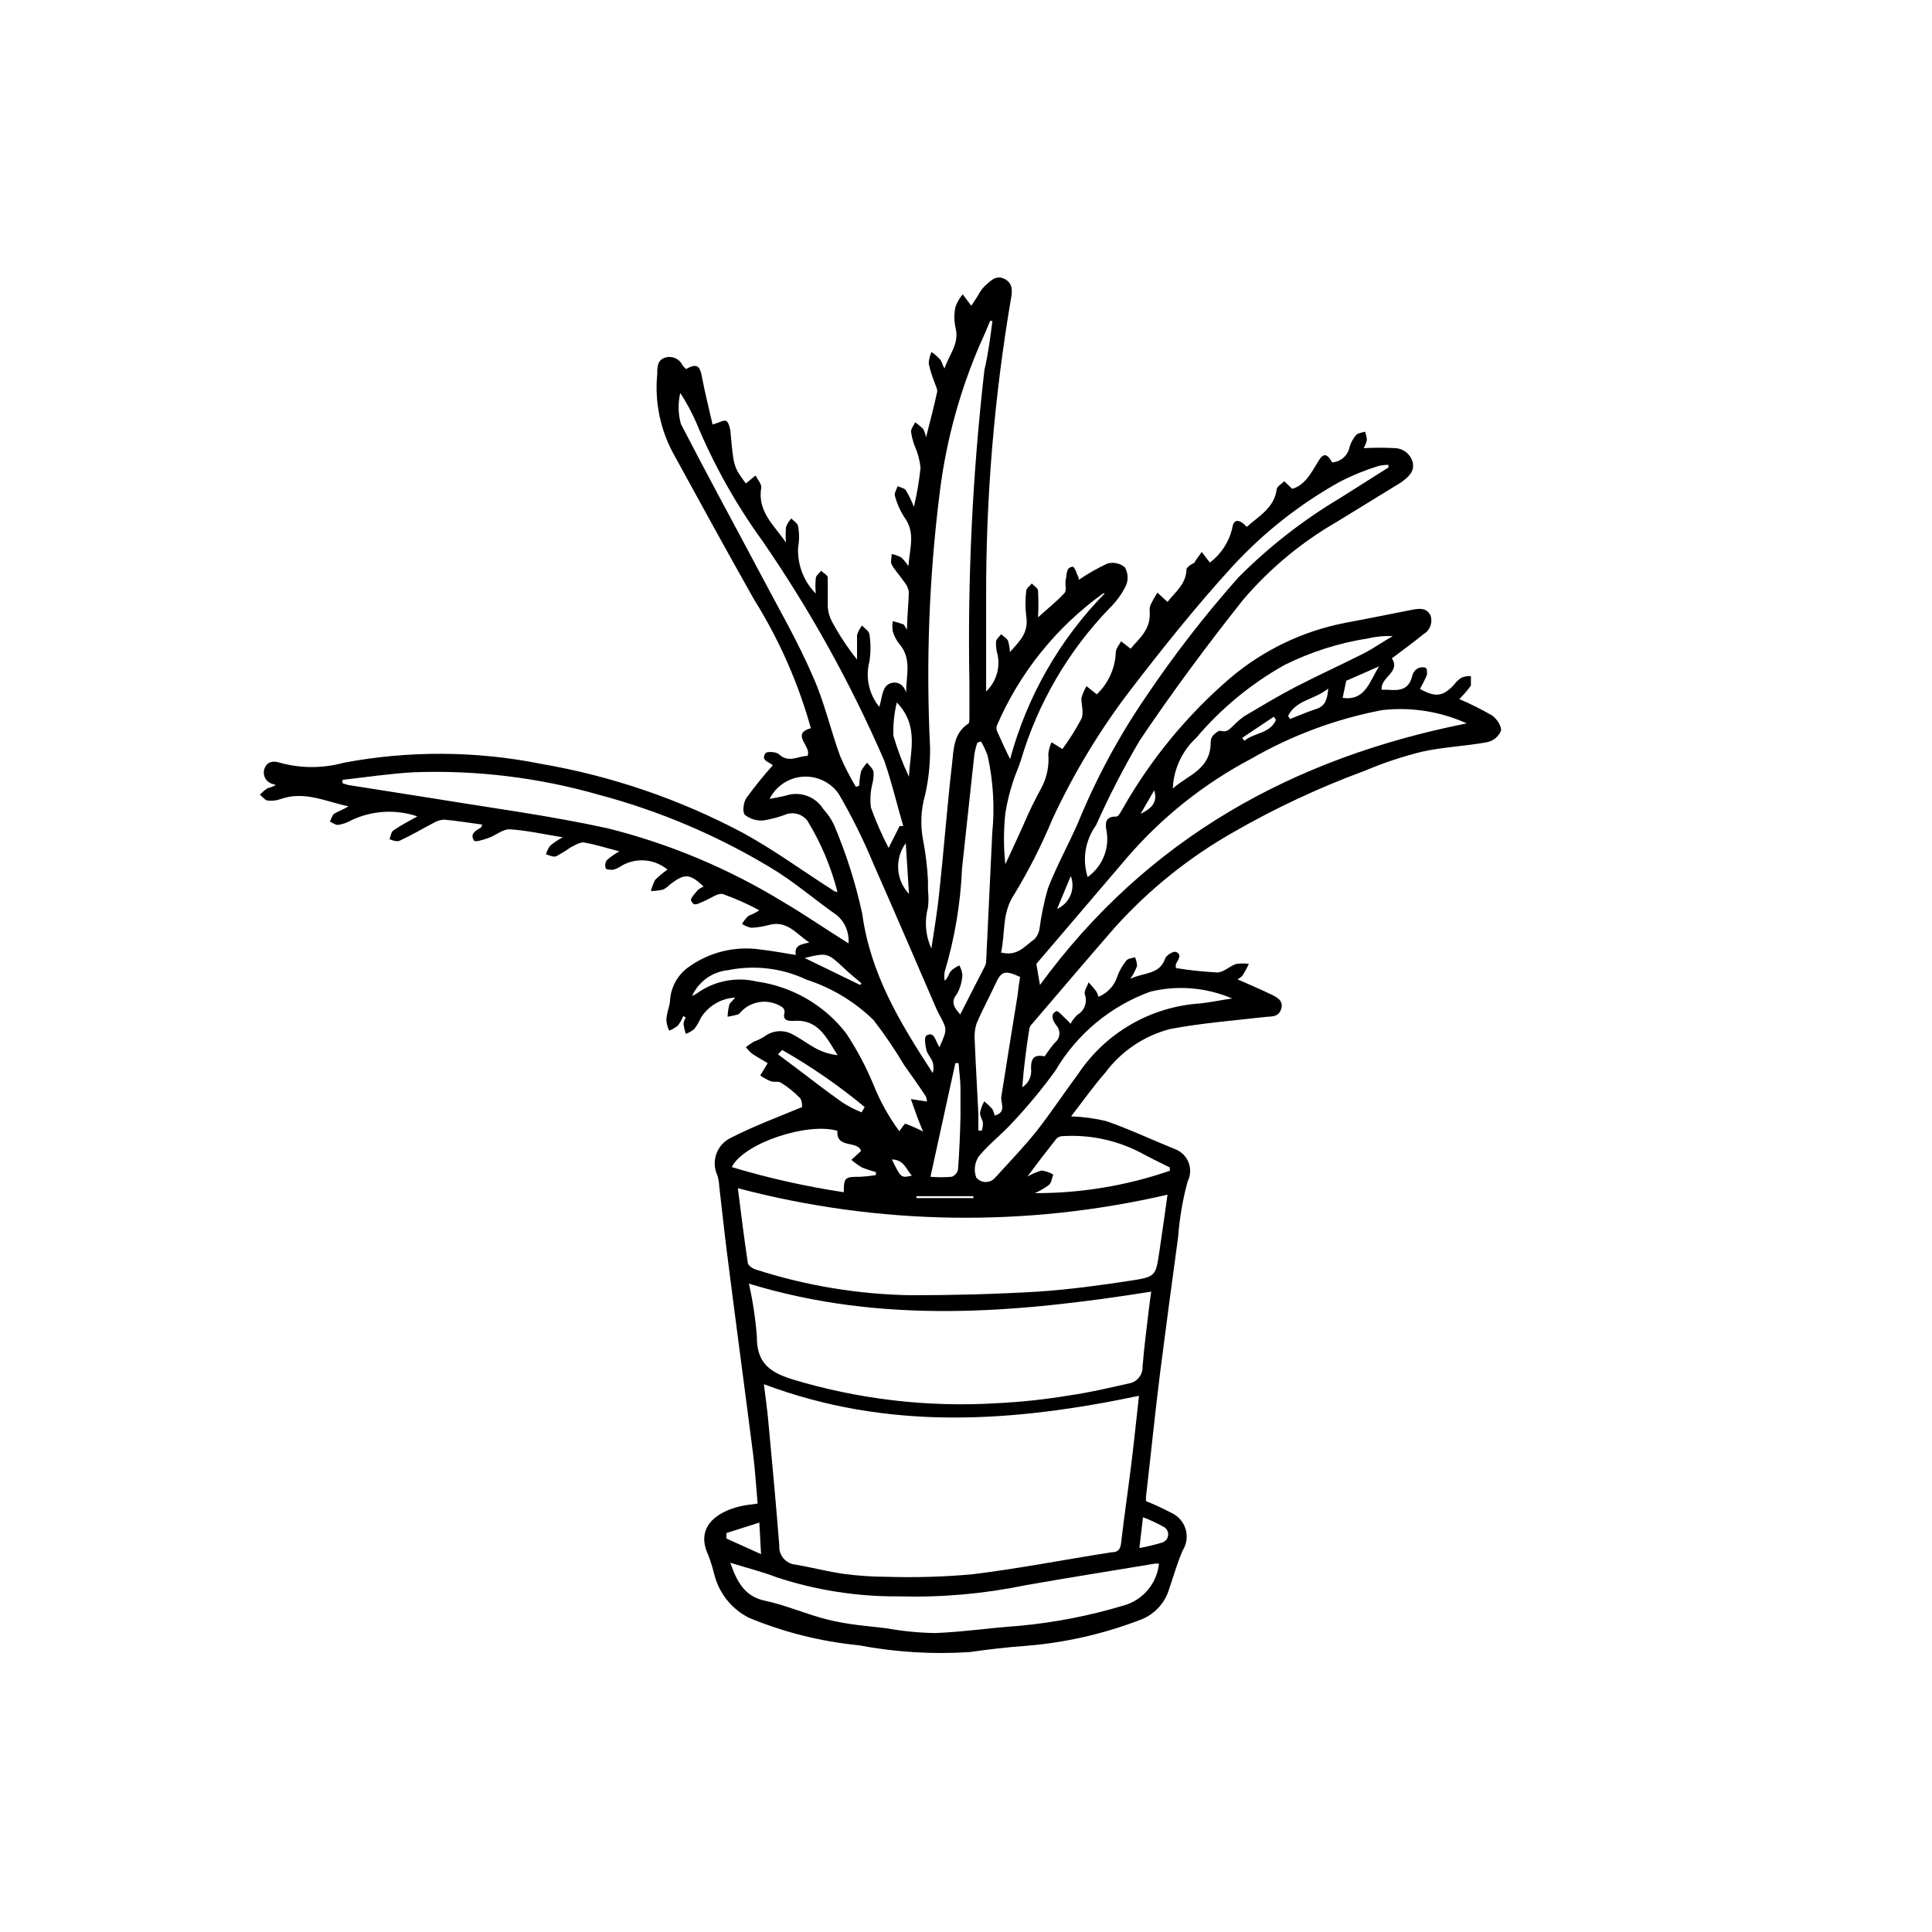 <?xml version="1.0" encoding="UTF-8"?>
<!-- Uploaded to: ICON Repo, www.iconrepo.com, Generator: ICON Repo Mixer Tools -->
<svg fill="#000000" width="800px" height="800px" version="1.1" viewBox="144 144 512 512" xmlns="http://www.w3.org/2000/svg">
 <path d="m432.24 376.42c3.836-2.727 5.793-7.398 5.039-12.043-0.402-1.914-0.605-4.082 2.621-3.981 0.504 0 1.16-1.309 1.613-2.066h-0.004c7.414-13.066 17.027-24.762 28.414-34.559 8.824-7.512 19.449-12.602 30.836-14.762 5.793-1.059 11.488-2.266 17.281-3.375 1.812-0.352 3.93-0.754 5.039 1.41h-0.004c0.684 1.906-0.102 4.031-1.863 5.035-2.621 2.168-5.441 4.18-8.363 6.398 2.469 3.629-3.176 5.039-2.672 8.312h1.613c3.125 0.301 5.691 0 6.5-3.828 0.203-0.727 0.672-1.355 1.309-1.762 0.66-0.379 1.441-0.469 2.168-0.254 0.352 0 0.555 1.359 0.352 1.965-0.531 1.262-1.137 2.488-1.812 3.68 4.18 2.266 6.047 2.016 9.02-1.109 0.539-0.762 1.227-1.41 2.012-1.914 0.789-0.297 1.629-0.434 2.469-0.402v2.519c-0.922 1.273-1.953 2.469-3.07 3.574 2.969 1.273 5.863 2.719 8.664 4.336 1.258 0.855 2.621 2.922 2.367 4.082v-0.004c-0.652 1.574-2.055 2.711-3.727 3.023-5.691 1.059-11.586 1.258-17.23 2.519-5.164 1.281-10.219 2.965-15.113 5.039-12.172 4.481-23.934 9.992-35.168 16.473-11.562 6.609-22.004 15.012-30.934 24.891-7.406 8.465-14.66 17.078-22.016 25.645-0.348 0.312-0.609 0.711-0.758 1.156-0.805 5.039-1.512 10.43-1.914 15.719 1.711-1.062 2.621-3.047 2.32-5.039 0-2.871 0.957-3.629 3.629-3.176l-0.004 0.004c0.816-1.246 1.711-2.441 2.672-3.578 0.695-0.543 1.137-1.348 1.211-2.231 0.078-0.879-0.215-1.75-0.809-2.402-0.805-1.109-1.812-2.871 0-3.727 0.453-0.25 1.812 1.41 2.769 2.266 0.957 0.855 0.352 0.402 1.008 1.059v-0.004c0.48-0.902 1.113-1.723 1.863-2.418 1.867-1.09 2.68-3.367 1.918-5.391-0.25-0.906 0.656-2.117 1.008-3.176v0.004c0.711 0.754 1.383 1.543 2.012 2.367 0.262 0.461 0.465 0.949 0.605 1.461 2.438-0.984 4.293-3.023 5.039-5.543 0.559-1.48 1.359-2.859 2.367-4.078 0.453-0.555 1.512-0.605 2.266-0.855l0.004-0.004c0.328 0.73 0.516 1.52 0.551 2.32-0.457 1.211-1.066 2.363-1.812 3.426 3.629-1.812 7.758-1.008 9.27-5.441 0.301-0.855 2.168-1.965 2.82-1.715 1.762 0.707 0.605 2.066 0 3.223v0.004c-0.043 0.352-0.043 0.707 0 1.055 3.641 0.586 7.305 0.973 10.984 1.16 1.664 0 3.223-1.664 5.039-2.266 1.102-0.152 2.223-0.152 3.324 0-0.492 1.055-1.047 2.082-1.66 3.07-0.383 0.426-0.848 0.766-1.363 1.008 3.176 1.41 6.144 2.672 9.07 4.082 1.512 0.707 3.176 1.664 2.519 3.777-0.656 2.117-2.367 1.965-4.133 2.117-8.363 0.957-16.828 1.613-25.191 3.176-6.941 1.773-13.062 5.883-17.328 11.637-3.176 3.629-5.945 7.559-9.02 11.539 3.141 0.105 6.262 0.527 9.32 1.258 6.246 2.168 12.293 5.039 18.289 7.457 1.621 0.625 2.902 1.906 3.527 3.527 0.625 1.625 0.531 3.434-0.254 4.988-1.305 4.812-2.148 9.738-2.519 14.711-1.645 12.023-3.242 24.031-4.785 36.023-1.359 10.934-2.469 21.867-3.727 32.797-0.027 0.402-0.027 0.805 0 1.207 2.269 0.906 4.488 1.93 6.648 3.074 1.855 0.812 3.262 2.398 3.844 4.34 0.582 1.938 0.281 4.035-0.82 5.734-1.41 3.324-2.418 6.852-3.527 10.078-1.145 3.926-4.137 7.047-8.012 8.363-9.57 3.644-19.613 5.918-29.824 6.75-5.039 0.352-10.078 0.957-15.113 1.664-9.828 0.633-19.699 0.023-29.371-1.816-10.016-0.98-19.832-3.441-29.121-7.305-4.555-2.332-7.879-6.519-9.121-11.484-0.426-1.707-0.949-3.391-1.562-5.039-3.727-7.809 2.769-11.688 8.465-13 1.41-0.352 2.922-0.453 4.586-0.707-0.402-4.535-0.656-8.918-1.211-13.199-2.266-17.734-4.637-35.266-6.902-53.203-0.754-5.894-1.359-11.84-2.066-17.734l0.004 0.004c-0.047-0.938-0.199-1.867-0.453-2.769-0.875-1.816-0.984-3.906-0.301-5.801 0.684-1.895 2.098-3.438 3.926-4.277 6.098-3.125 12.543-5.492 18.793-8.113 0-0.352 0-1.715-0.555-2.367-1.5-1.562-3.195-2.934-5.039-4.078-0.754-0.504-2.016 0-2.973-0.504-0.887-0.383-1.73-0.855-2.519-1.41l1.965-3.273c-1.16-0.707-2.719-1.562-4.231-2.57v-0.004c-0.57-0.504-1.094-1.059-1.562-1.66 0.676-0.531 1.383-1.02 2.117-1.461 1.008-0.359 1.973-0.832 2.871-1.41 2.223-1.664 5.223-1.82 7.609-0.402 2.117 1.109 4.082 2.621 6.195 3.727 1.73 0.891 3.609 1.453 5.543 1.664-2.922-4.434-5.039-9.672-11.738-9.07-1.258 0-3.023 0-2.316-2.316h-0.004c0.016-0.508-0.207-0.992-0.602-1.312-3.375-2.285-7.894-1.863-10.781 1.008-0.301 0.301-0.605 0.754-1.008 0.906-0.898 0.25-1.805 0.453-2.723 0.605 0.027-0.984 0.164-1.965 0.402-2.922 0-0.656 0.855-1.16 1.613-2.168v0.004c-3.734 0.203-7.137 2.215-9.117 5.391-0.445 1.016-1.004 1.98-1.664 2.871-0.68 0.598-1.465 1.059-2.316 1.359-0.273-0.855-0.477-1.73-0.605-2.621 0.066-0.609 0.273-1.195 0.605-1.711l-0.656-0.402c-0.375 0.914-0.867 1.777-1.461 2.566-0.688 0.543-1.453 0.984-2.266 1.312-0.438-0.848-0.695-1.773-0.758-2.723 0-1.762 0.805-3.527 0.957-5.039v0.004c0.148-3.68 2.016-7.074 5.039-9.172 5.457-3.891 12.207-5.531 18.844-4.582 3.125 0.352 6.246 0.957 9.473 1.461-0.504-2.621 1.512-2.82 3.578-3.324-3.375-2.117-5.793-5.945-10.68-4.637h-0.004c-1.531 0.426-3.102 0.68-4.688 0.754-0.875-0.18-1.715-0.523-2.469-1.008 0.461-0.801 1.039-1.531 1.715-2.164 1.012-0.375 1.973-0.867 2.871-1.461-3.09-1.676-6.309-3.109-9.621-4.285-1.309-0.402-3.223 1.109-5.039 1.863-1.812 0.754-2.769 1.562-3.477-0.301 0-0.605 1.16-1.863 1.914-2.719 0.441-0.355 0.934-0.645 1.461-0.859-3.727-3.477-5.039-3.527-8.969-0.504-0.504 0.539-1.102 0.984-1.762 1.312-1.059 0.238-2.141 0.375-3.227 0.402 0.227-1.039 0.598-2.039 1.109-2.973 1.004-1.008 2.102-1.918 3.277-2.719-3.453-2.863-8.32-3.266-12.195-1.008-0.68 0.492-1.449 0.852-2.266 1.055-0.656 0-1.812 0-1.914-0.402-0.258-0.727-0.148-1.535 0.301-2.164 1.02-0.891 2.137-1.668 3.324-2.32-3.375-0.855-6.398-1.863-9.523-2.367-1.059 0-2.367 0.754-3.477 1.359h0.004c-1.207 0.859-2.469 1.633-3.777 2.32-0.754 0.301-1.762-0.301-2.672-0.504 0.207-0.816 0.566-1.586 1.059-2.269 1.039-0.875 2.172-1.633 3.375-2.266-5.289-0.855-9.723-1.863-14.156-2.117-1.812 0-3.68 1.664-5.594 2.316-1.914 0.656-3.477 1.109-3.777 0.656-1.16-1.762 0.453-2.672 1.863-3.426 0.141-0.25 0.242-0.523 0.301-0.805-3.426-0.453-6.801-1.008-10.078-1.309h0.004c-1.016 0.059-2.004 0.371-2.871 0.906-2.973 1.562-5.844 3.273-8.918 4.684-0.656 0.301-1.762 0-2.672-0.402 0.301-0.805 0.402-1.914 1.008-2.316 1.863-1.309 3.93-2.367 6.348-3.727v-0.004c-5.719-1.934-11.969-1.57-17.43 1.008-1.117 0.648-2.348 1.078-3.629 1.262-0.656 0-1.41-0.555-2.117-0.906 0.402-0.707 0.605-1.715 1.211-2.117 0.605-0.402 2.469-1.109 3.727-1.914-5.945-1.211-11.688-4.18-18.035-1.914-1.047 0.383-2.168 0.52-3.273 0.402-0.754 0-1.461-1.008-2.168-1.562 0.578-0.621 1.219-1.18 1.914-1.664 0.801-0.227 1.578-0.527 2.32-0.906l-1.109-0.352c-0.809-0.281-1.469-0.883-1.82-1.664s-0.367-1.676-0.043-2.469c0.754-1.914 2.57-1.914 4.082-1.41h-0.004c5.508 1.512 11.32 1.512 16.828 0 17.34-3.273 35.148-3.172 52.445 0.305 18.66 3.223 36.688 9.395 53.406 18.285 8.211 4.484 15.82 10.078 23.73 15.113v0.004c0.371 0.309 0.824 0.504 1.309 0.551-1.691-6.66-4.375-13.027-7.961-18.891-1.242-1.637-3.356-2.356-5.34-1.812-2 0.785-4.078 1.359-6.195 1.711-1.809 0.191-3.617-0.336-5.039-1.461-0.707-0.707-0.402-3.324 0.402-4.484 2.188-3.004 4.523-5.894 7.004-8.664v0c-1.008-0.906-3.273-1.258-1.965-3.176 0.352-0.555 2.871-0.402 3.578 0.25 2.621 2.469 5.039 0.453 7.559 0.453 1.258-2.519-4.637-5.742 0.906-7.356l-0.004 0.004c-3.367-12.07-8.457-23.594-15.113-34.211-7.106-12.594-14.008-25.191-21.008-37.988v0.004c-3.731-6.594-5.332-14.18-4.586-21.715 0-1.762 0-3.727 2.215-4.332h0.004c1.797-0.496 3.691 0.375 4.481 2.062 0.277 0.359 0.582 0.699 0.91 1.008 2.82-1.562 3.68-0.957 4.231 2.066 0.805 4.332 1.914 8.566 2.82 12.645 1.715-0.504 3.023-1.309 3.629-0.957 0.605 0.352 1.008 1.812 1.109 2.82 0.855 9.32 0.805 9.32 4.082 13.754l2.57-2.117c0.555 1.109 1.664 2.316 1.512 3.273-1.109 6.297 3.578 10.078 6.551 14.508l-0.004 0.008c-0.102-1.359-0.102-2.723 0-4.082 0.312-0.855 0.793-1.645 1.41-2.316 0.656 0.656 1.715 1.309 1.812 2.066 0.328 1.848 0.328 3.742 0 5.59-0.23 4.559 1.473 9.004 4.688 12.242-0.145-1.34-0.145-2.688 0-4.027 0-0.754 0.906-1.309 1.41-2.016 0.605 0.605 1.715 1.16 1.762 1.762v7.809c0.082 1.359 0.461 2.684 1.109 3.879 1.906 3.555 4.133 6.926 6.648 10.078v-6.5c0.297-0.906 0.738-1.758 1.312-2.519 0.707 0.754 1.863 1.461 1.965 2.316 0.375 2.387 0.375 4.82 0 7.207-1.102 4.199-0.125 8.676 2.617 12.039 0.656-1.965 0.707-4.586 2.066-5.742 1.359-1.16 4.18-1.109 5.039 1.965 0-4.484 1.562-8.918-1.715-12.797-0.824-1.008-1.441-2.176-1.812-3.426-0.148-0.902-0.148-1.82 0-2.719 0.906 0.215 1.797 0.484 2.672 0.805 0.352 0 0.504 0.656 1.109 1.41 0-3.777 0.453-7.004 0.453-10.078h-0.004c-0.176-0.969-0.609-1.875-1.258-2.617-1.059-1.562-2.367-2.922-3.273-4.535-0.352-0.707 0-1.863 0-2.769 0.895 0.172 1.762 0.477 2.566 0.906 0.719 0.688 1.348 1.469 1.867 2.316 0.402-5.039 1.914-8.969-1.109-13.047-1.152-1.797-2.004-3.773-2.519-5.844 0-0.656 0.504-1.562 0.805-2.316 0.707 0.352 1.762 0.504 2.168 1.109v-0.004c0.832 1.395 1.543 2.863 2.117 4.383 0.809-3.418 1.398-6.883 1.762-10.379-0.211-2-0.738-3.957-1.562-5.793-0.461-1.219-0.781-2.488-0.957-3.777 0-0.805 0.707-1.613 1.109-2.469 0.75 0.531 1.457 1.121 2.117 1.762 0.352 0.699 0.609 1.445 0.754 2.219 1.109-4.383 2.117-8.262 2.973-12.141 0-0.805-0.504-1.715-0.805-2.621-0.617-1.555-1.105-3.156-1.461-4.789 0.039-1.062 0.297-2.109 0.754-3.07 0.859 0.621 1.652 1.332 2.367 2.113 0.453 0.605 0.555 1.461 1.059 2.266 1.16-3.578 4.031-6.551 2.922-10.832v0.004c-0.402-1.828-0.402-3.719 0-5.543 0.43-1.199 1.082-2.312 1.914-3.273l2.266 3.023 1.715-2.621c0.473-0.918 1.062-1.766 1.766-2.519 1.512-1.309 2.973-3.176 5.34-1.965 2.367 1.211 2.016 3.426 1.664 5.441h-0.004c-4.445 26.195-6.637 52.727-6.547 79.301v24.586c2.578-2.465 3.734-6.07 3.074-9.574-0.352-1.141-0.504-2.332-0.457-3.527 0-0.754 0.855-1.41 1.359-2.066 0.605 0.555 1.461 1.008 1.812 1.715h0.004c0.297 0.98 0.469 1.996 0.504 3.023 2.519-2.871 5.039-5.039 4.332-9.523-0.277-2.223-0.277-4.477 0-6.699 0-0.707 0.957-1.309 1.461-1.965 0.605 0.605 1.613 1.211 1.664 1.863 0.129 2.367 0.129 4.738 0 7.106 2.672-2.418 5.039-4.281 7.055-6.5 0.605-0.707 0-2.316 0.301-3.527 0.301-1.211 0-3.324 1.863-3.375 0.504 0 1.059 1.914 1.562 2.973 0.016 0.168 0.016 0.336 0 0.504 2.41-1.656 4.953-3.106 7.606-4.332 1.617-0.461 3.356-0.082 4.637 1.008 0.836 1.461 0.949 3.227 0.301 4.785-1.082 2.234-2.547 4.266-4.332 5.996-10.965 11.352-19.035 25.176-23.527 40.305-0.605 1.965-1.512 3.828-2.117 5.793-0.895 2.711-1.57 5.492-2.016 8.312-0.477 4.488-0.477 9.016 0 13.5 1.562-3.324 3.074-6.648 4.637-10.078v0.004c1.492-3.547 3.176-7.012 5.039-10.379 1.379-2.703 1.973-5.742 1.711-8.766 0.121-1.082 0.41-2.133 0.859-3.125l2.871 1.812v0.004c1.871-2.543 3.555-5.223 5.035-8.012 0.707-1.512 0-3.68 0-5.492 0.316-1.113 0.773-2.18 1.363-3.176l2.719 2.168c3.07-2.91 4.879-6.906 5.039-11.133 0-0.957 0.906-1.965 1.41-2.922l2.519 1.965c2.215-2.719 5.492-5.039 5.039-10.078-0.043-0.645 0.098-1.293 0.402-1.863 0.504-1 1.059-1.977 1.66-2.922l2.672 2.469c1.914-2.519 5.039-4.734 5.039-8.816 0.52-0.68 1.215-1.203 2.016-1.512 0.555-1.008 1.359-1.914 2.016-2.922l2.168 2.82h-0.004c2.938-2.223 5.019-5.391 5.894-8.969 0.352-2.621 1.762-2.719 3.879-0.504 3.176-2.82 7.254-5.039 7.91-9.824 0-0.855 1.309-1.512 2.016-2.266l2.117 2.016c3.477-1.008 5.039-4.281 6.953-7.356 1.309-2.215 2.316-2.016 3.629 0.352h-0.004c2.312-0.148 4.223-1.852 4.637-4.133 0.352-1.172 0.953-2.254 1.762-3.172 0.504-0.504 1.512-0.555 2.316-0.855h0.004c0.258 0.715 0.426 1.457 0.5 2.215-0.191 0.758-0.48 1.484-0.855 2.168 2.769-0.152 5.543-0.152 8.312 0 2.32 0.09 4.273 1.754 4.738 4.031 0.352 2.469-1.461 3.777-3.125 5.039l-17.078 10.477c-9.332 5.387-17.68 12.32-24.688 20.504-9.621 12.09-18.844 24.535-27.457 37.332-4.309 7.297-8.195 14.832-11.637 22.57-2.871 3.961-3.695 9.043-2.219 13.707zm-85.797 134.41c0.453 3.879 0.957 7.106 1.211 10.328 1.008 10.781 2.016 21.613 2.871 32.445h-0.004c-0.176 2.562 1.727 4.797 4.285 5.039 4.231 0.707 8.363 1.812 12.543 2.418 3.789 0.52 7.609 0.789 11.438 0.805 7.613 0.238 15.234 0.02 22.82-0.652 12.395-1.512 24.637-3.93 36.98-5.844 1.613 0 2.316-0.656 2.519-2.469 0.805-7.055 1.863-14.055 2.719-21.059 0.754-6.047 1.359-12.141 2.016-17.938-33.352 7.004-66.301 9.371-99.398-3.074zm102.68-24.535c-35.668 5.644-71.039 8.766-106.66-2.117 1.051 4.629 1.758 9.328 2.113 14.059 0 6.5 2.82 9.168 9.02 11.184 17.625 5.383 36.07 7.566 54.461 6.449 6.469-0.312 12.91-1.004 19.297-2.066 5.34-0.754 10.578-2.016 15.82-3.176v0.004c2.18-0.379 3.734-2.324 3.625-4.535 0.402-5.039 1.059-10.078 1.664-15.113 0.203-1.816 0.453-3.477 0.656-4.891zm-109.58-27.406c0.855 6.852 1.664 13.301 2.621 19.699 0 0.707 1.211 1.562 2.016 1.812h-0.004c13.387 4.332 27.344 6.641 41.414 6.852 11.184 0 22.371-0.301 33.504-0.957 8.211-0.555 16.473-1.664 24.637-2.922 6.551-1.008 6.551-1.258 7.508-7.656 0.754-5.039 1.461-10.078 2.168-15.113l-0.004-0.004c-37.527 8.699-76.613 8.113-113.86-1.711zm67.457-229.84h-0.605c-0.805 1.863-1.562 3.828-2.469 5.691l0.004 0.004c-5.465 12.516-9.113 25.746-10.832 39.297-2.863 22.551-3.738 45.309-2.621 68.012 0.059 4.238-0.379 8.465-1.309 12.598-1.113 3.863-1.305 7.938-0.555 11.891 0.688 3.559 1.125 7.16 1.309 10.781v2.519c0.176 1.555 0.176 3.129 0 4.684-0.98 3.606-0.66 7.441 0.906 10.832 0.754-5.039 1.613-10.078 2.117-15.113 1.211-11.285 2.066-22.672 3.375-33.957 0.402-3.727 0.402-7.961 4.231-10.48 0.301 0 0.352-0.855 0.352-1.258v-9.523h0.004c-0.516-27.734 0.816-55.469 3.981-83.027 1.008-4.231 1.562-8.613 2.113-12.949zm44.133 329.34h0.004c-0.371-0.023-0.742-0.023-1.109 0-11.488 1.914-22.973 3.727-34.41 5.742v0.004c-10.953 2.254-22.125 3.234-33.301 2.922-11.02 0.094-21.977-1.605-32.445-5.039-3.93-1.512-8.012-2.519-12.344-3.879 1.762 5.039 3.828 8.969 9.219 10.078s11.133 3.68 16.777 5.039c5.644 1.359 10.078 1.613 15.469 2.266h-0.004c4.258 0.766 8.574 1.188 12.898 1.258 7.406-0.301 14.812-1.41 22.219-1.914 9.324-0.863 18.539-2.652 27.508-5.34 5.18-1.375 8.969-5.805 9.523-11.137zm-82.27-164.39c0.242-2.812-0.883-5.57-3.023-7.406-5.945-4.18-11.488-9.02-17.684-12.695-14.133-8.516-29.398-14.996-45.344-19.246-15.953-4.578-32.531-6.602-49.121-5.996-6.348 0.352-12.645 1.309-18.941 2.016v0.855c0.488 0.215 0.992 0.383 1.512 0.504l22.066 3.477c15.617 2.57 31.336 4.637 46.754 8.012 16.383 4.106 32.043 10.68 46.449 19.496 5.746 3.375 11.438 7.305 17.332 10.984zm50.734 11.031c28.465-38.895 67.059-60.156 113.11-69.324-7.019-3.172-14.766-4.391-22.422-3.523-12.207 2.328-23.941 6.688-34.711 12.895-12.484 6.59-23.629 15.461-32.848 26.148l-24.082 28.215zm-10.078-8.566c4.231 1.008 6.144-1.863 8.566-3.527v0.004c0.777-0.793 1.273-1.82 1.41-2.922 0.477-3.578 1.219-7.113 2.215-10.582 2.266-5.844 5.34-11.438 7.91-17.23 4.773-11.699 10.77-22.859 17.887-33.301 7.512-11.195 15.777-21.867 24.738-31.941 8-8.031 16.969-15.039 26.699-20.855l13-8.211v-0.707c-0.883-0.008-1.762 0.094-2.621 0.301-3.469 1.066-6.84 2.434-10.074 4.082-10.727 5.949-20.422 13.586-28.719 22.621-9.219 10.074-18.137 21.211-26.703 32.344-8.242 10.727-15.27 22.336-20.957 34.613-2.852 6.859-6.219 13.496-10.074 19.848-3.379 5.039-2.32 10.277-3.527 15.52zm-27.105-33.555h0.957c-1.715-5.793-3.074-11.738-5.039-17.332l0.004 0.004c-8.871-20.473-19.723-40.027-32.395-58.391-7.031-9.727-12.898-20.246-17.484-31.336-1.184-2.68-2.582-5.258-4.18-7.711-0.629 2.691-0.578 5.496 0.148 8.164 6.852 13.301 14.008 26.398 21.008 39.598 4.785 9.117 10.078 18.188 14.105 27.609 2.973 6.699 4.586 13.957 7.106 20.859 1.203 2.812 2.602 5.543 4.184 8.16l0.855-0.301c0.062-1.289 0.23-2.57 0.504-3.828 0.43-0.828 0.973-1.59 1.613-2.269 0.605 0.805 1.512 1.512 1.715 2.418h-0.004c0.055 1.105-0.066 2.207-0.352 3.277-0.496 2.023-0.617 4.125-0.352 6.195 1.316 3.66 2.883 7.231 4.684 10.68zm10.531 58.648c2.117-4.734 2.117-4.734 0-8.613l-0.754-1.512c-5.543-12.797-11.035-25.645-16.676-38.391l-0.004-0.004c-2.66-6.434-5.758-12.676-9.27-18.691-2.16-3.074-5.781-4.785-9.527-4.508-3.75 0.281-7.078 2.508-8.762 5.871 1.512-0.301 2.973-0.504 4.434-0.906 3.695-1.172 7.711 0.297 9.777 3.574 1.137 1.234 2.086 2.625 2.82 4.133 3.238 7.606 5.754 15.5 7.508 23.578 2.168 16.02 10.078 29.07 18.691 42.27 0.277-0.938 0.277-1.934 0-2.871-0.402-1.109-1.359-2.066-1.664-3.176-0.301-1.109-0.656-3.578 0-3.879 1.965-1.109 2.266 1.008 2.973 2.215zm77.586-12.949c-6.836-2.93-14.438-3.566-21.664-1.812-10.582 3.832-19.492 11.246-25.191 20.957-3.481 4.805-7.269 9.383-11.332 13.703-2.82 3.125-6.297 5.742-8.969 9.02-1.102 1.652-1.348 3.731-0.656 5.594 0.621 0.746 1.547 1.18 2.519 1.18 0.973 0 1.898-0.434 2.519-1.18 3.727-4.133 7.656-8.16 11.082-12.496 3.426-4.332 7.254-10.078 10.984-15.113 7.305-10.855 19.234-17.707 32.293-18.543 3.074-0.352 5.594-0.906 8.414-1.309zm-143.18-0.656c0.418-0.168 0.824-0.371 1.211-0.602 4.606-3.383 10.465-4.562 16.02-3.227 9.332 1.297 17.789 6.176 23.578 13.605 2.879 4.316 5.324 8.906 7.309 13.703 1.746 4.387 4.051 8.535 6.852 12.344 0.707-0.855 1.359-2.066 1.664-1.965h-0.004c1.594 0.578 3.141 1.27 4.637 2.062-0.754-1.914-1.309-3.176-1.762-4.484l-1.465-4.129 4.231 0.656h0.004c0.012-0.488-0.09-0.973-0.305-1.414-1.812-2.769-3.777-5.492-5.691-8.211-2.465-4.137-5.172-8.125-8.113-11.941-5.016-4.902-11.105-8.578-17.781-10.73-6.465-3.059-13.75-3.941-20.758-2.519-4.191 0.395-7.848 3.012-9.574 6.852zm71.039 5.039 6.648-12.996c0.207-0.406 0.312-0.855 0.305-1.312 0.555-11.285 1.059-22.57 1.613-33.855h-0.004c0.684-6.871 0.277-13.809-1.207-20.555-0.473-1.309-1.062-2.574-1.762-3.777l-0.957 0.301h-0.004c-0.359 1.016-0.629 2.059-0.805 3.125-1.109 10.078-2.168 20.152-3.273 30.23v-0.004c-0.387 9.273-1.926 18.465-4.586 27.359-0.148 0.797-0.148 1.617 0 2.418 0.957-0.906 1.059-1.914 1.613-2.57 0.66-0.633 1.426-1.145 2.266-1.512 0.441 0.793 0.719 1.668 0.809 2.57-0.098 1.77-0.598 3.492-1.461 5.035-1.715 2.016-0.758 3.578 0.855 5.344zm-32.496 30.684c-7.91-2.316-24.836 3.273-27.961 9.621 9.719 2.918 19.637 5.141 29.676 6.652 0-3.981 0.352-4.082 4.332-4.082 1.398-0.074 2.797-0.227 4.18-0.453v-0.805c-1.285-0.34-2.547-0.758-3.777-1.262-0.961-0.578-1.867-1.238-2.723-1.965l2.57-2.367c-0.906-2.922-6.801-0.402-6.246-5.543zm88.117 10.781v-1.059c-2.719-1.359-5.441-2.672-8.113-4.133-6.227-3.152-13.184-4.598-20.152-4.18-0.652-0.027-1.285 0.207-1.762 0.656-2.519 3.176-5.039 6.449-7.707 10.078v-0.004c1.18-0.703 2.453-1.246 3.777-1.613 1.082 0.148 2.129 0.508 3.074 1.059-0.352 0.906-0.453 2.168-1.16 2.769v0.004c-1.16 0.855-2.41 1.582-3.727 2.164 12.188 0.035 24.297-1.973 35.82-5.945zm0.754-101.47c4.082-3.629 10.078-5.039 10.078-12.242-0.016-0.656 0.195-1.297 0.605-1.812 0.555-0.605 1.512-1.41 2.066-1.258 1.812 0.555 2.57-0.707 3.578-1.613h-0.004c0.852-0.855 1.781-1.629 2.769-2.32 4.434-2.621 8.867-5.289 13.402-7.656 5.945-3.074 12.043-5.844 18.035-8.867 2.672-1.359 5.039-3.074 7.809-4.637h0.004c-2.203-0.113-4.41 0.09-6.551 0.605-7.707 1.199-15.184 3.578-22.168 7.055-8.883 4.984-16.797 11.52-23.375 19.297-3.719 3.438-5.941 8.191-6.199 13.25zm-40.305 49.977c-4.031-1.863-5.039-1.762-6.648 1.762-1.613 3.527-3.527 7.004-5.039 10.578v0.004c-0.457 1.5-0.609 3.078-0.453 4.637 0.25 6.398 0.656 12.797 0.957 19.246v4.434h0.906c0.199-0.602 0.301-1.23 0.301-1.863 0-0.957-0.855-1.965-0.754-2.922 0.203-1.047 0.578-2.051 1.109-2.973 0.77 0.637 1.492 1.324 2.164 2.062 0.277 0.543 0.48 1.121 0.605 1.715 3.324-0.957 1.461-3.375 1.762-5.039 1.41-8.918 2.82-17.785 4.281-26.703 0.203-1.914 0.457-3.574 0.707-5.137zm22.621-101.72h-0.707 0.004c-12.383 8.891-22.121 20.973-28.164 34.965-0.176 0.488-0.176 1.023 0 1.512 1.109 2.469 2.266 5.039 3.477 7.457 4.484-16.645 13.195-31.848 25.289-44.133zm-46.5 154.62c1.875 0.156 3.766 0.156 5.641 0 0.844-0.316 1.469-1.039 1.664-1.914 0.352-4.684 0.555-9.422 0.656-14.156v-7.254c0-2.215-0.352-4.535-0.504-6.801h-0.855zm-18.238-17.078 0.805-1.41c-6.832-5.668-14.148-10.727-21.863-15.117l-1.109 1.16 4.586 3.426c4.133 3.125 8.262 6.348 12.496 9.32h-0.004c1.609 1.031 3.312 1.91 5.09 2.621zm12.543-88.922c0.25-6.5 2.82-13.453-3.223-19.699-0.695 2.883-1 5.848-0.906 8.816 1.094 3.727 2.473 7.367 4.129 10.883zm-48.367 200.41v1.461l9.168 4.133-0.453-8.363zm110.39-4.184-0.957 8.16v0.004c1.973-0.359 3.926-0.832 5.844-1.41 0.957-0.207 1.672-1.004 1.777-1.977 0.102-0.977-0.43-1.906-1.324-2.309-1.715-0.953-3.5-1.777-5.34-2.469zm62.574-225.5-8.715 3.828-0.957 4.535c5.992 0.805 7-4.129 9.672-8.363zm-137.54 84.438 0.352-0.453c-1.461-1.258-3.023-2.469-4.434-3.828-4.586-4.281-4.586-4.332-10.629-2.871zm113.41-71.289 0.555 0.805c2.316-0.906 4.586-1.914 6.953-2.672 2.367-0.754 2.922-2.621 3.125-5.391-3.629 2.977-8.516 2.977-10.633 7.258zm-100.46 47.156-0.855-13.453v0.004c-2.996 4.102-2.637 9.762 0.855 13.449zm17.078 80.609v-0.504h-15.113v0.504zm80.16-126.71-0.555-0.855-8.363 5.594 0.555 0.805c2.516-2.168 6.852-1.914 8.363-5.543zm-57.988 50.078c3.336-1.473 4.93-5.309 3.625-8.715zm-43.832 66.301c2.469 5.039 2.469 5.039 5.34 4.383-1.512-1.609-2.066-4.281-5.34-4.281zm69.574-97.738-3.625 6.25c2.516-1.262 4.684-2.773 3.625-6.25z"/>
</svg>